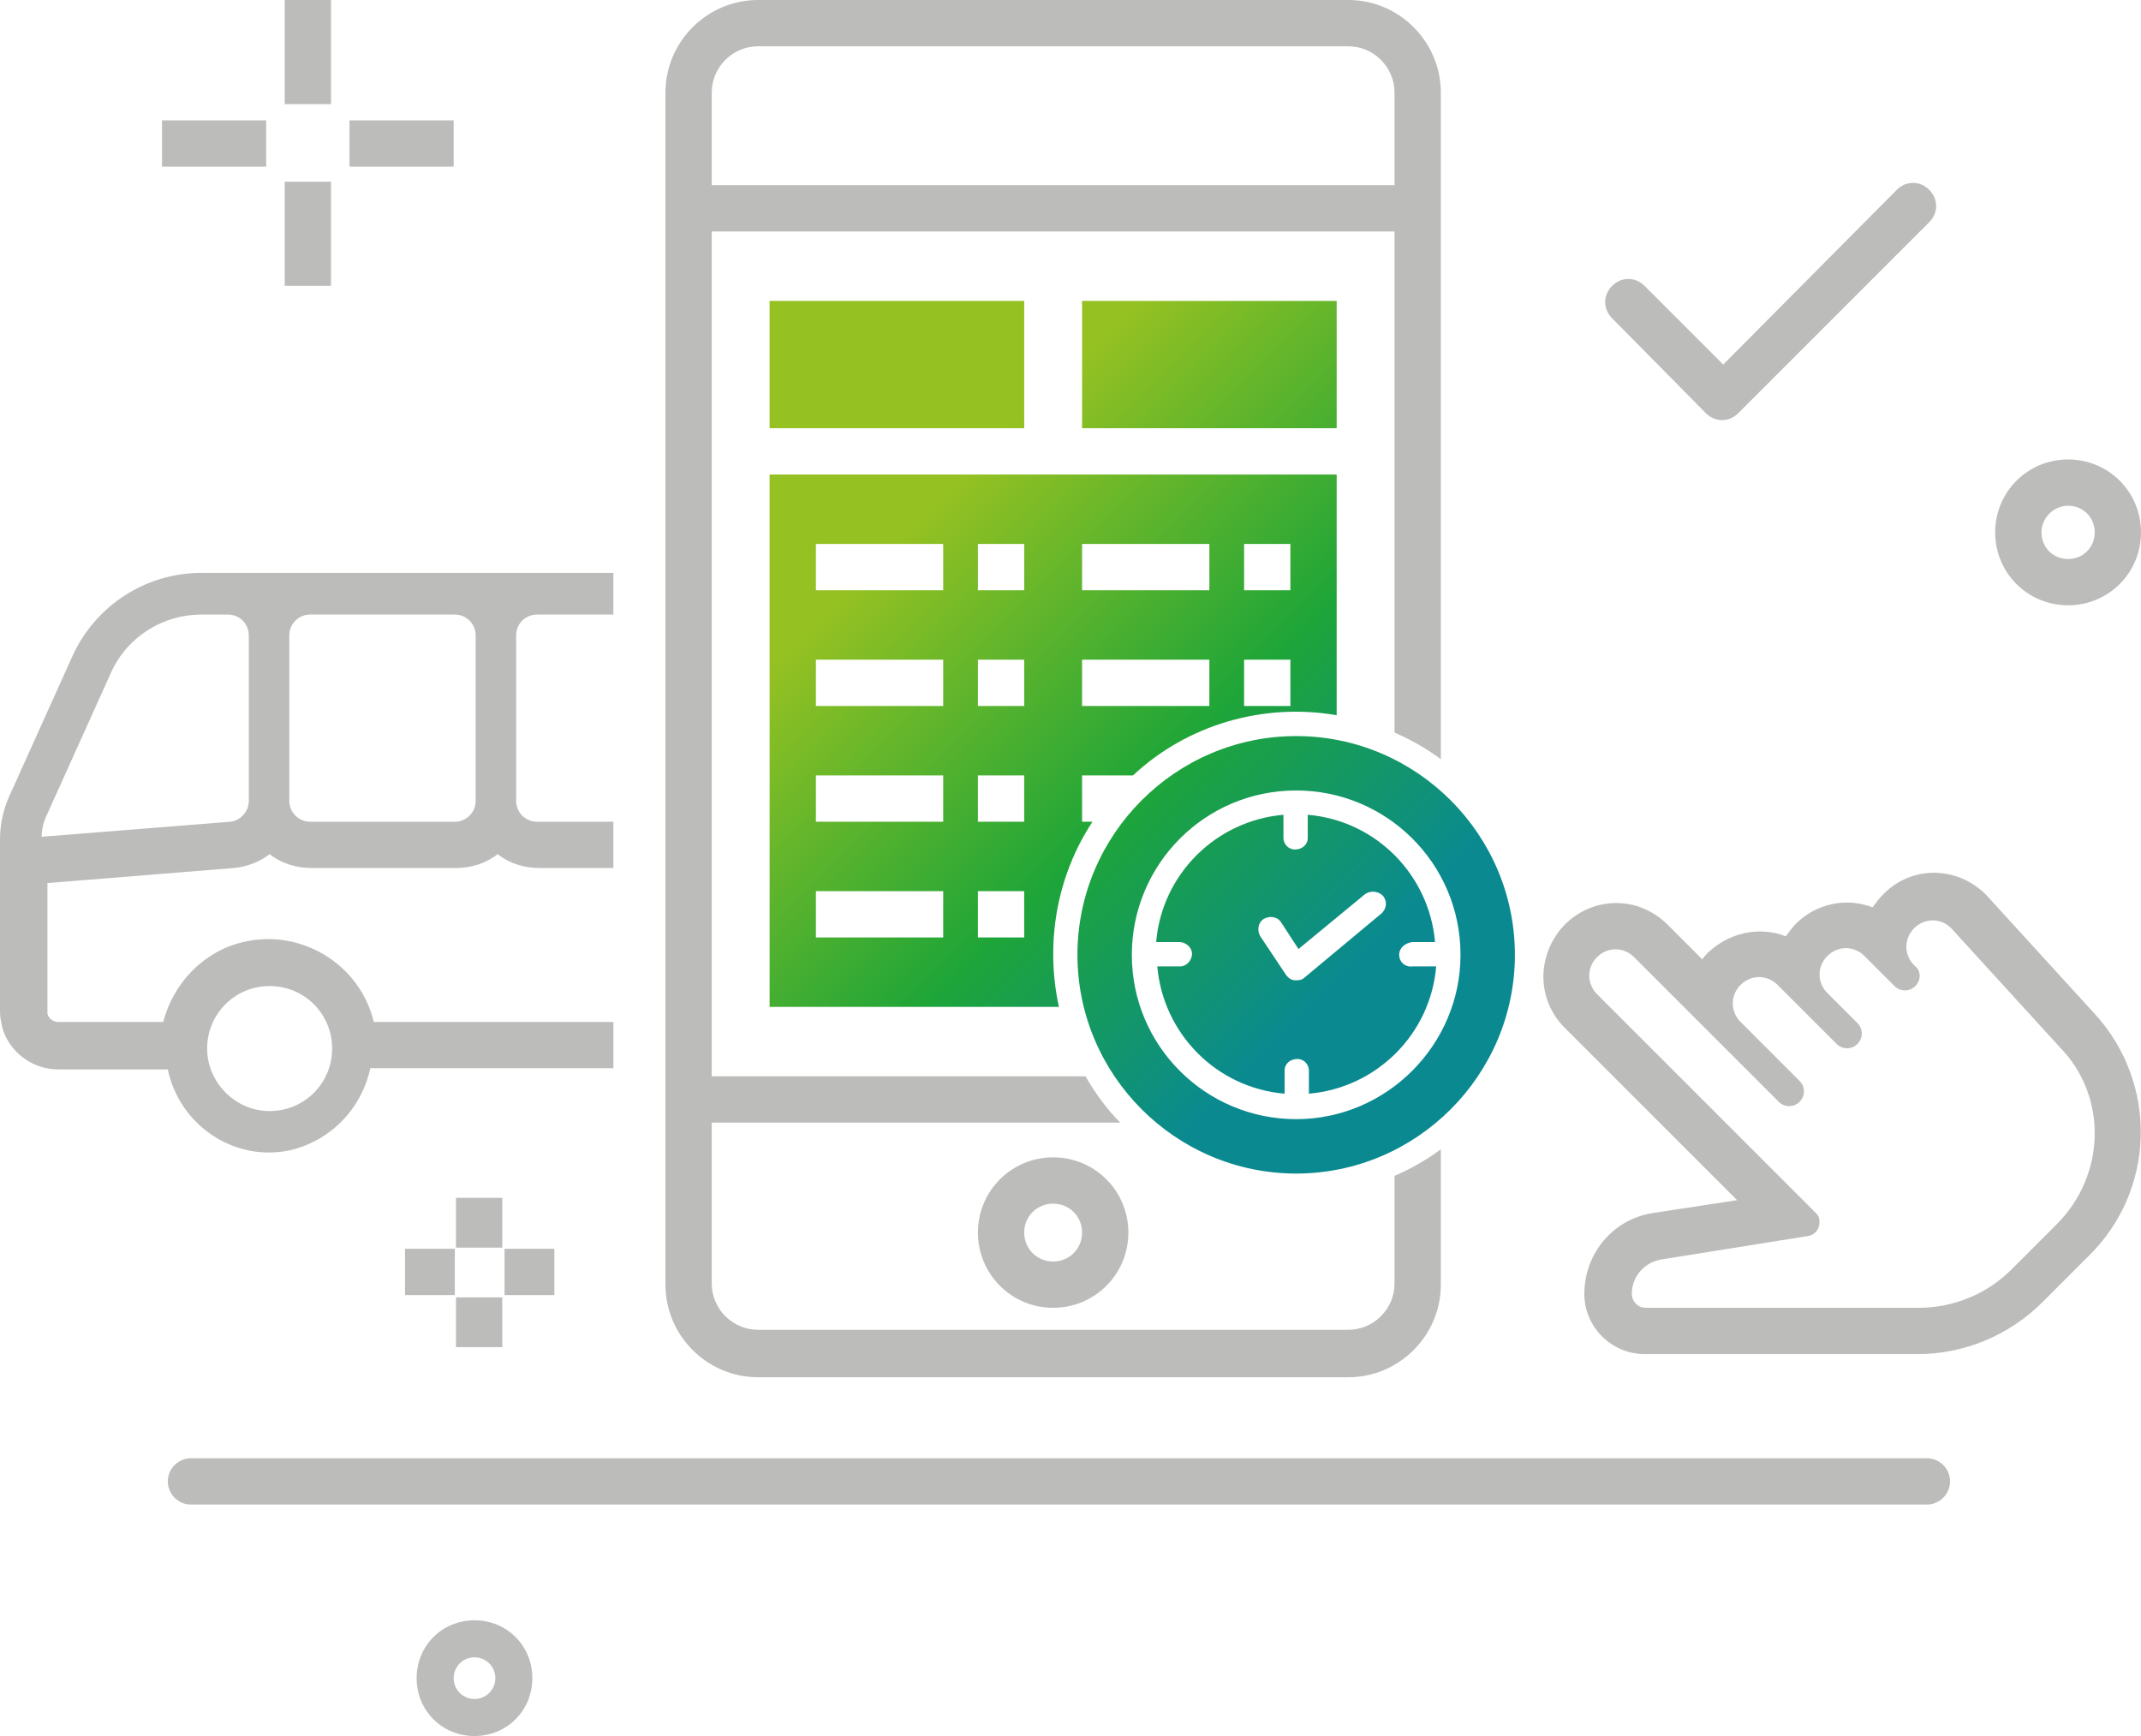 <?xml version="1.0" encoding="UTF-8"?>
<!-- Generator: Adobe Illustrator 25.4.1, SVG Export Plug-In . SVG Version: 6.00 Build 0)  -->
<svg xmlns="http://www.w3.org/2000/svg" xmlns:xlink="http://www.w3.org/1999/xlink" version="1.1" id="Layer_1" x="0px" y="0px" viewBox="0 0 185 150" style="enable-background:new 0 0 185 150;" xml:space="preserve">
<style type="text/css">
	.st0{fill:url(#SVGID_1_);}
	.st1{fill:url(#SVGID_00000160177195966075570920000017867146786974854304_);}
	.st2{fill:url(#SVGID_00000142875917597244204250000005245084825816146074_);}
	.st3{fill:url(#SVGID_00000008118934240784381980000001085851149647231643_);}
	.st4{fill:url(#SVGID_00000129203925808063032120000001367767393265521338_);}
	.st5{fill:#BCBCBB;}
</style>
<g>
	<g>
		
			<linearGradient id="SVGID_1_" gradientUnits="userSpaceOnUse" x1="85.167" y1="-190.833" x2="123.288" y2="-152.712" gradientTransform="matrix(1 0 0 1 0 230)">
			<stop offset="0" style="stop-color:#95C122"></stop>
			<stop offset="0.558" style="stop-color:#1EA538"></stop>
			<stop offset="1" style="stop-color:#0A8A90"></stop>
		</linearGradient>
		<rect x="66.5" y="26" class="st0" width="22" height="11"></rect>
		
			<linearGradient id="SVGID_00000146496732871391424390000002472574734433777567_" gradientUnits="userSpaceOnUse" x1="98.667" y1="-204.333" x2="136.788" y2="-166.212" gradientTransform="matrix(1 0 0 1 0 230)">
			<stop offset="0" style="stop-color:#95C122"></stop>
			<stop offset="0.558" style="stop-color:#1EA538"></stop>
			<stop offset="1" style="stop-color:#0A8A90"></stop>
		</linearGradient>
		<rect x="93.5" y="26" style="fill:url(#SVGID_00000146496732871391424390000002472574734433777567_);" width="22" height="11"></rect>
		
			<linearGradient id="SVGID_00000142865760327079735100000002001047953531984002_" gradientUnits="userSpaceOnUse" x1="75.667" y1="-181.333" x2="113.788" y2="-143.212" gradientTransform="matrix(1 0 0 1 0 230)">
			<stop offset="0" style="stop-color:#95C122"></stop>
			<stop offset="0.558" style="stop-color:#1EA538"></stop>
			<stop offset="1" style="stop-color:#0A8A90"></stop>
		</linearGradient>
		<path style="fill:url(#SVGID_00000142865760327079735100000002001047953531984002_);" d="M94.4,71h-0.9v-4h4.4    c4.7-4.4,11.3-6.3,17.6-5.2V41h-49v46h25C90.3,81.5,91.3,75.7,94.4,71z M107.5,47h4v4h-4V47z M107.5,57h4v4h-4V57z M93.5,47h11v4    h-11V47z M93.5,57h11v4h-11V57z M81.5,81h-11v-4h11V81z M81.5,71h-11v-4h11V71z M81.5,61h-11v-4h11V61z M81.5,51h-11v-4h11V51z     M88.5,81h-4v-4h4V81z M88.5,71h-4v-4h4V71z M88.5,61h-4v-4h4V61z M88.5,51h-4v-4h4V51z"></path>
		<g>
			
				<linearGradient id="SVGID_00000070838806611303832010000014885871272919391879_" gradientUnits="userSpaceOnUse" x1="76.919" y1="-182.585" x2="115.04" y2="-144.464" gradientTransform="matrix(1 0 0 1 0 230)">
				<stop offset="0" style="stop-color:#95C122"></stop>
				<stop offset="0.558" style="stop-color:#1EA538"></stop>
				<stop offset="1" style="stop-color:#0A8A90"></stop>
			</linearGradient>
			<path style="fill:url(#SVGID_00000070838806611303832010000014885871272919391879_);" d="M112,63.6L112,63.6     c-10.4,0-18.9,8.5-18.9,18.9c0,10.4,8.5,18.9,18.9,18.9c10.4,0,18.9-8.5,18.9-18.9C130.9,72.1,122.4,63.6,112,63.6z M112,96.7     c-7.8,0-14.2-6.3-14.2-14.2c0-7.8,6.3-14.2,14.2-14.2c7.8,0,14.2,6.3,14.2,14.2v0C126.2,90.3,119.8,96.7,112,96.7z"></path>
			
				<linearGradient id="SVGID_00000021828596033438388980000011025886038655283116_" gradientUnits="userSpaceOnUse" x1="76.916" y1="-182.583" x2="115.038" y2="-144.462" gradientTransform="matrix(1 0 0 1 0 230)">
				<stop offset="0" style="stop-color:#95C122"></stop>
				<stop offset="0.558" style="stop-color:#1EA538"></stop>
				<stop offset="1" style="stop-color:#0A8A90"></stop>
			</linearGradient>
			<path style="fill:url(#SVGID_00000021828596033438388980000011025886038655283116_);" d="M120.9,82.5c0-0.6,0.5-1,1.1-1.1h2     c-0.5-5.8-5.1-10.5-11-11v2c0,0.6-0.5,1-1.1,1c-0.6,0-1-0.5-1-1v-2c-5.8,0.5-10.5,5.1-11,11h2c0.6,0,1.1,0.5,1.1,1     c0,0.6-0.5,1.1-1,1.1c0,0,0,0,0,0h-2c0.5,5.8,5.1,10.5,11,11v-2c0-0.6,0.5-1,1.1-1c0.6,0,1,0.5,1,1v2c5.8-0.5,10.5-5.1,11-11h-2     C121.4,83.6,120.9,83.1,120.9,82.5z M119.4,78.9l-6.6,5.5c-0.2,0.2-0.4,0.3-0.7,0.3c-0.1,0-0.1,0-0.2,0c-0.3,0-0.6-0.2-0.8-0.5     l-2.2-3.3c-0.3-0.5-0.2-1.2,0.3-1.5s1.2-0.2,1.5,0.3l0,0l1.5,2.3l5.7-4.7c0.5-0.4,1.2-0.3,1.6,0.1     C119.9,77.9,119.8,78.5,119.4,78.9L119.4,78.9z"></path>
		</g>
	</g>
	<path class="st5" d="M65.5,119h51c4.4,0,8-3.6,8-8V99.3c-1.2,0.9-2.6,1.7-4,2.3v9.3c0,2.2-1.8,4-4,4h-51c-2.2,0-4-1.8-4-4V97h35.3   c-1.2-1.2-2.2-2.6-3-4H61.5V20h59v43.3c1.4,0.6,2.8,1.4,4,2.3V8c0-4.4-3.6-8-8-8h-51c-4.4,0-8,3.6-8,8v103   C57.5,115.4,61.1,119,65.5,119z M61.5,8c0-2.2,1.8-4,4-4h51c2.2,0,4,1.8,4,4v8h-59V8z"></path>
	<path class="st5" d="M91,100c-3.6,0-6.5,2.9-6.5,6.5s2.9,6.5,6.5,6.5s6.5-2.9,6.5-6.5S94.6,100,91,100L91,100z M91,109   c-1.4,0-2.5-1.1-2.5-2.5s1.1-2.5,2.5-2.5s2.5,1.1,2.5,2.5S92.4,109,91,109z"></path>
	<path class="st5" d="M166.5,126h-150c-1.1,0-2,0.9-2,2s0.9,2,2,2h150c1.1,0,2-0.9,2-2S167.6,126,166.5,126z"></path>
	<path class="st5" d="M147.4,35.7c0.8,0.8,2,0.8,2.8,0c0,0,0,0,0,0l0,0l16.5-16.5c0.8-0.8,0.8-2,0-2.8c-0.8-0.8-2-0.8-2.8,0l0,0   l-15,15.1l-6.8-6.8c-0.8-0.8-2-0.8-2.8,0c-0.8,0.8-0.8,2,0,2.8L147.4,35.7z"></path>
	<rect x="43.6" y="107.9" class="st5" width="4.3" height="4"></rect>
	<rect x="39.4" y="103.5" class="st5" width="4" height="4.3"></rect>
	<rect x="35" y="107.9" class="st5" width="4.3" height="4"></rect>
	<rect x="39.4" y="112.1" class="st5" width="4" height="4.3"></rect>
	<path class="st5" d="M181,87.6l-9.4-10.3l-0.1-0.1c-2.5-2.4-6.4-2.4-8.8,0.1c-0.3,0.3-0.6,0.7-0.9,1.1c-2.3-0.9-4.9-0.3-6.6,1.4   c-0.3,0.3-0.6,0.7-0.9,1.1c-2.3-0.9-4.9-0.3-6.7,1.4c-0.2,0.2-0.4,0.4-0.5,0.6l-3-3c-2.5-2.5-6.4-2.5-8.9,0c-2.4,2.5-2.5,6.4,0,8.9   l14.9,14.9l-7.2,1.1c-3.5,0.5-6,3.5-6,7c0,2.9,2.4,5.2,5.2,5.2h23.6c4,0,7.9-1.6,10.8-4.5l3.9-3.9C186.3,102.9,186.5,93.6,181,87.6   L181,87.6z M177.7,105.8l-3.9,3.9c-2.1,2.1-5,3.3-8,3.3h-23.6c-0.7,0-1.2-0.6-1.2-1.2c0-1.5,1.1-2.8,2.7-3l12.5-2   c0.7-0.1,1.1-0.7,1-1.4c0-0.3-0.2-0.5-0.4-0.7l-18.8-18.8c-0.9-0.9-0.9-2.3,0-3.2c0.9-0.9,2.3-0.9,3.2,0l0,0l12.5,12.5   c0.5,0.5,1.3,0.5,1.8,0s0.5-1.3,0-1.8c0,0,0,0,0,0l-5.1-5.1c-0.9-0.9-0.9-2.3,0-3.2c0.9-0.9,2.3-0.9,3.2,0l5.1,5.1   c0.5,0.5,1.3,0.5,1.8,0c0.5-0.5,0.5-1.3,0-1.8l-2.6-2.6c-0.9-0.9-0.9-2.3,0-3.2c0.9-0.9,2.3-0.9,3.2,0l2.6,2.6l0,0l0,0l0,0l0,0h0   l0,0c0.5,0.5,1.3,0.5,1.8,0c0.5-0.5,0.5-1.3,0-1.7l-0.1-0.1c-0.9-0.9-0.9-2.3,0-3.2c0.9-0.9,2.3-0.9,3.2,0l9.4,10.3   C182.1,94.7,182,101.5,177.7,105.8L177.7,105.8z"></path>
	<path class="st5" d="M178.7,52.3c3.5,0,6.3-2.8,6.3-6.3s-2.8-6.3-6.3-6.3c-3.5,0-6.3,2.8-6.3,6.3c0,0,0,0,0,0l0,0   C172.4,49.5,175.2,52.3,178.7,52.3z M178.7,43.7c1.3,0,2.3,1,2.3,2.3s-1,2.3-2.3,2.3c-1.3,0-2.3-1-2.3-2.3c0,0,0,0,0,0l0,0   C176.4,44.8,177.4,43.7,178.7,43.7z"></path>
	<g>
		<rect x="30.2" y="10.4" class="st5" width="9" height="4"></rect>
		<rect x="14" y="10.4" class="st5" width="9" height="4"></rect>
		<rect x="24.6" class="st5" width="4" height="9"></rect>
		<rect x="24.6" y="15.7" class="st5" width="4" height="9"></rect>
	</g>
	<path class="st5" d="M32,92.3h21v-4H32.3c-1.2-5-6.3-8.1-11.3-6.9c-3.4,0.8-6,3.5-6.9,6.9H5c-0.4,0-0.8-0.3-0.9-0.7   c0-0.1,0-0.2,0-0.3V76.3l16.1-1.3l0,0c1.1-0.1,2.2-0.5,3.1-1.2c1,0.8,2.3,1.2,3.6,1.2h12.5c1.3,0,2.6-0.4,3.6-1.2   c1,0.8,2.3,1.2,3.6,1.2H53v-4h-6.6c-1,0-1.8-0.8-1.8-1.8V54.9c0-1,0.8-1.8,1.8-1.8H53v-3.6H17.4c-4.8,0-9.1,2.8-11.1,7.1L0.8,68.8   C0.3,69.9,0,71.2,0,72.5v14.9c0,0.5,0.1,0.9,0.2,1.4c0.6,2.1,2.6,3.6,4.8,3.6h9.5c1,4.8,5.7,8,10.5,7C28.5,98.6,31.2,95.9,32,92.3   L32,92.3z M25,54.9c0-1,0.8-1.8,1.8-1.8h12.5c1,0,1.8,0.8,1.8,1.8v14.3c0,1-0.8,1.8-1.8,1.8l0,0H26.8c-1,0-1.8-0.8-1.8-1.8   C25,69.1,25,54.9,25,54.9z M4.1,70.3l5.5-12.2c1.4-3.1,4.5-5,7.8-5h2.3c1,0,1.8,0.8,1.8,1.8v14.3c0,0.9-0.7,1.7-1.6,1.8l0,0   L3.6,72.3C3.6,71.6,3.8,70.9,4.1,70.3L4.1,70.3z M17.9,90.6c0-3,2.4-5.4,5.4-5.4s5.4,2.4,5.4,5.4s-2.4,5.4-5.4,5.4   S17.9,93.5,17.9,90.6L17.9,90.6z"></path>
</g>
<path class="st5" d="M41,150c2.8,0,5-2.2,5-5s-2.2-5-5-5s-5,2.2-5,5l0,0C36,147.8,38.2,150,41,150z M41,143.2c1,0,1.8,0.8,1.8,1.8  c0,1-0.8,1.8-1.8,1.8c-1,0-1.8-0.8-1.8-1.8l0,0l0,0C39.2,144,40,143.2,41,143.2z"></path>
</svg>
